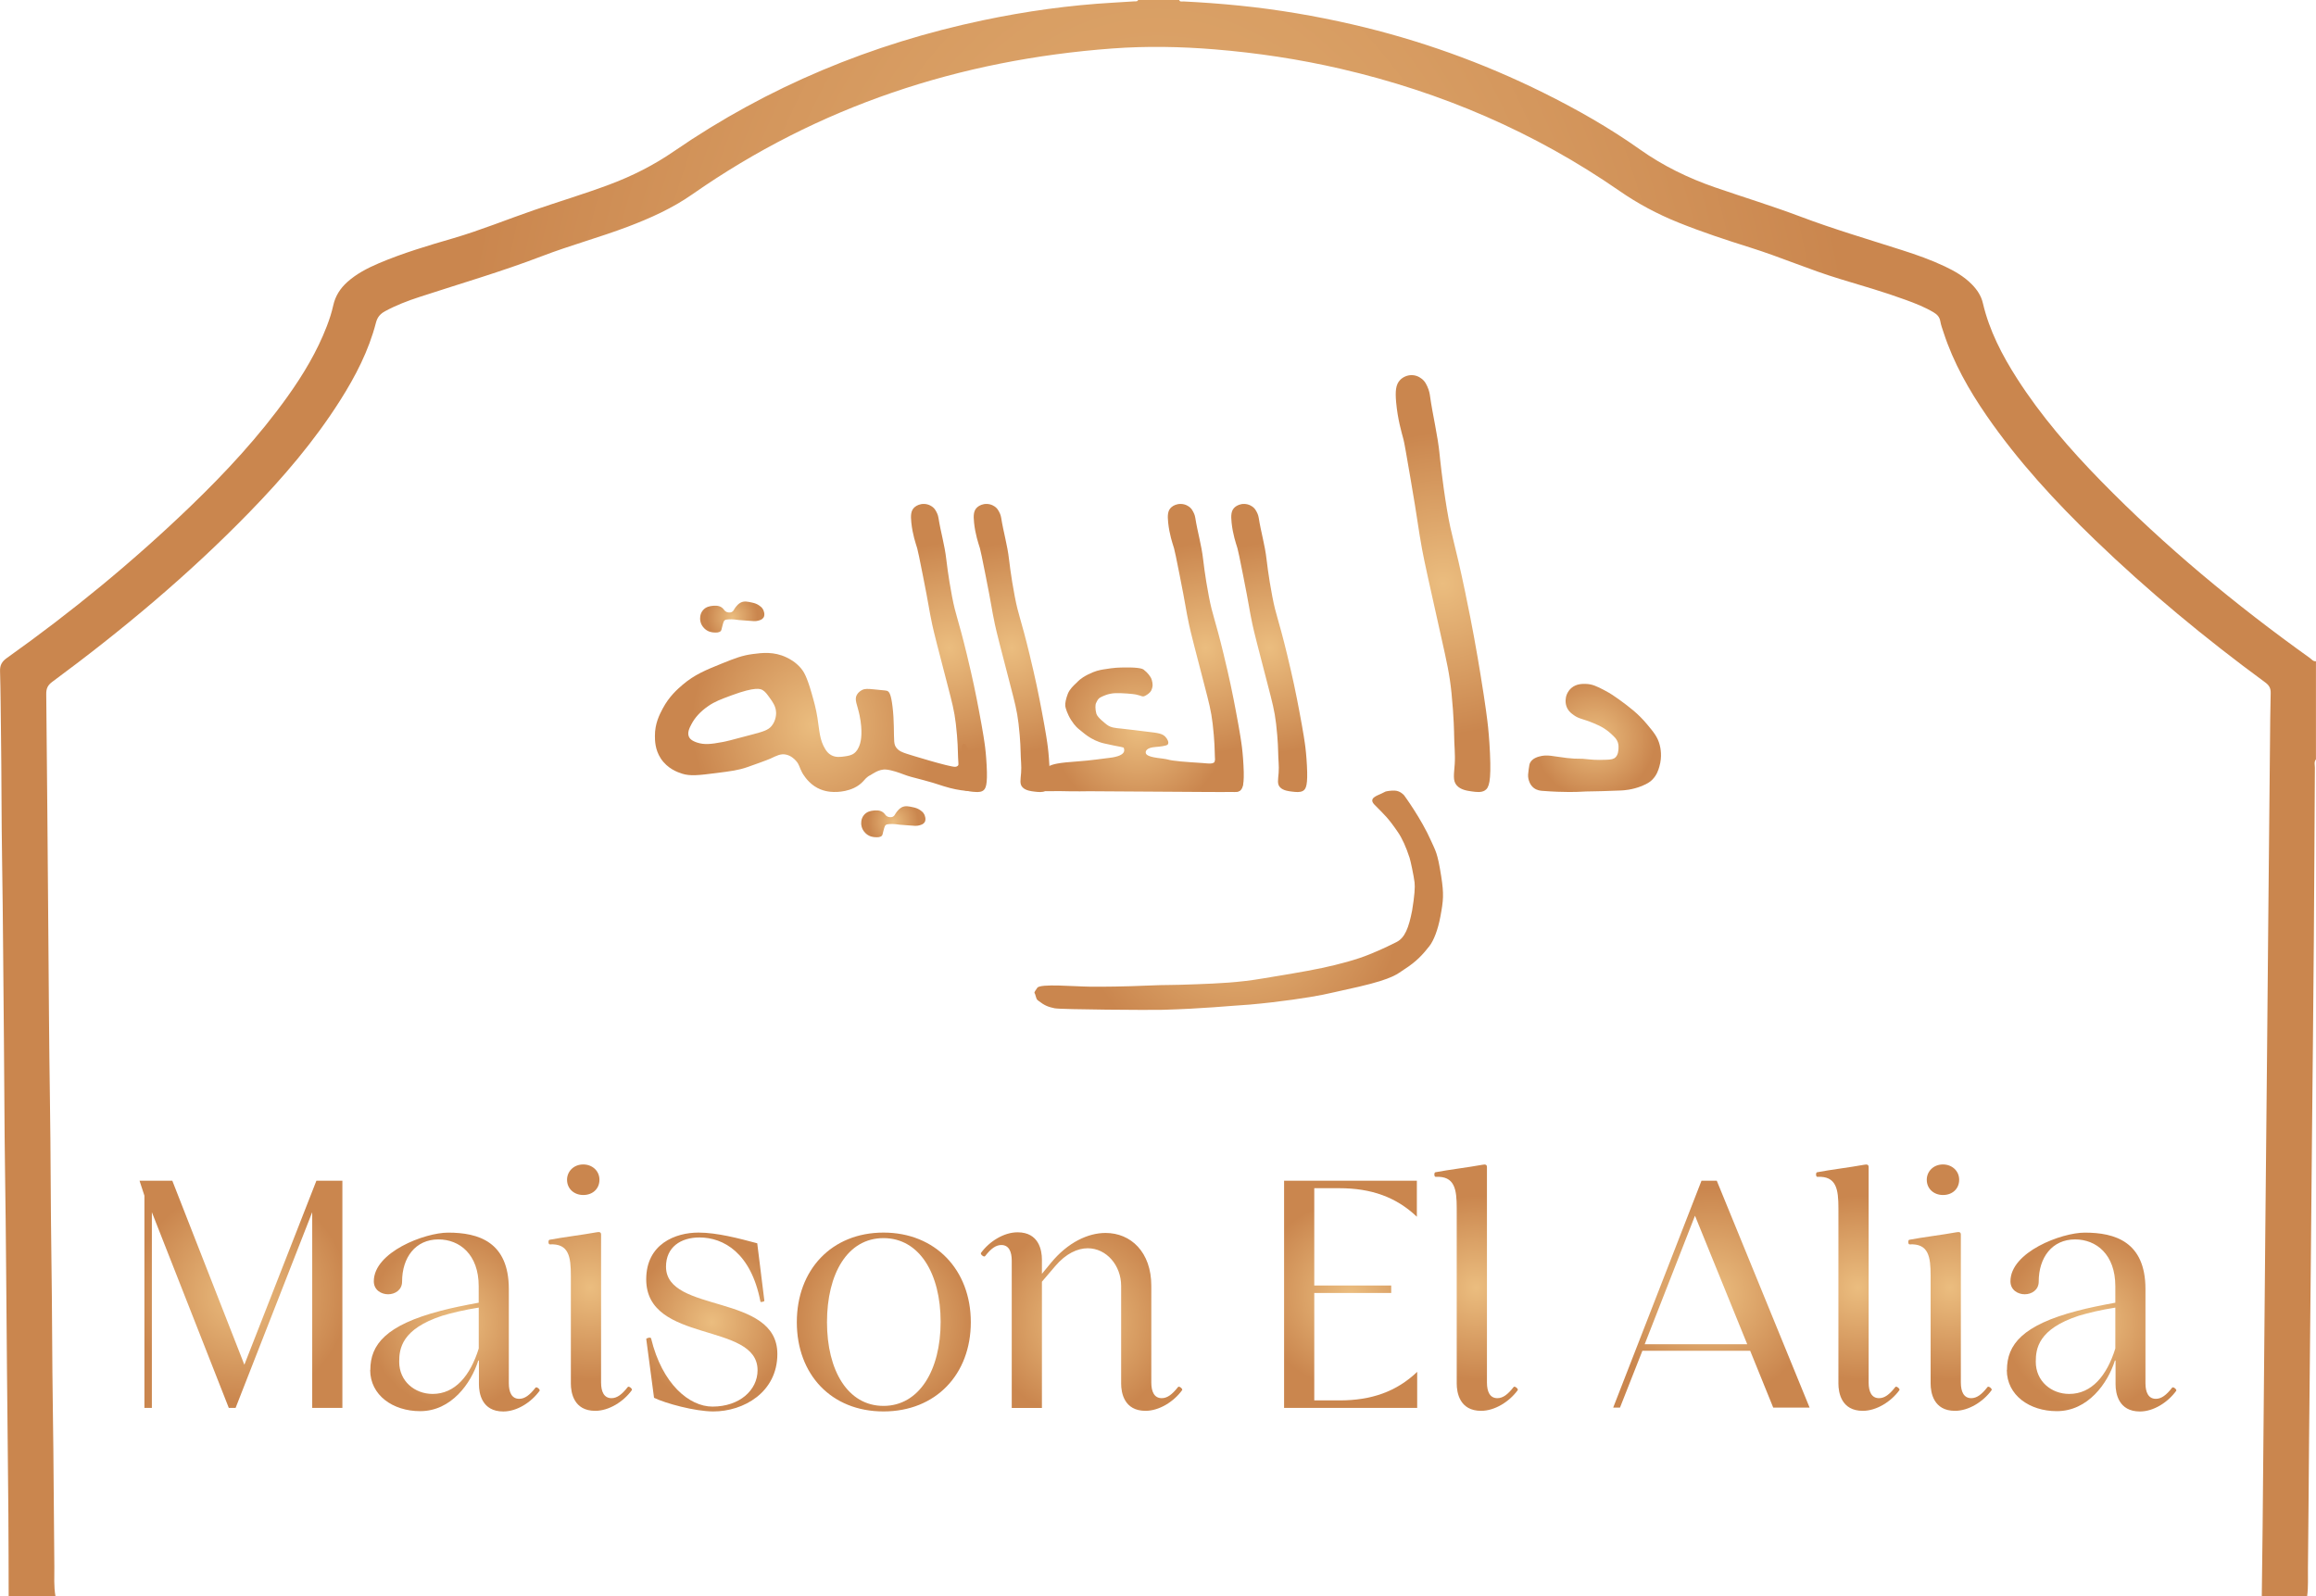 <svg xmlns="http://www.w3.org/2000/svg" xmlns:xlink="http://www.w3.org/1999/xlink" id="Layer_1" data-name="Layer 1" viewBox="0 0 497.31 342.76"><defs><style>      .cls-1 {        fill: url(#radial-gradient-10);      }      .cls-2 {        fill: url(#radial-gradient-9);      }      .cls-3 {        fill: url(#Dégradé_sans_nom_7);      }      .cls-4 {        fill: url(#Degradado_sin_nombre_69-5);      }      .cls-5 {        fill: url(#Degradado_sin_nombre_69-10);      }      .cls-6 {        fill: url(#Degradado_sin_nombre_69);      }      .cls-7 {        fill: url(#Degradado_sin_nombre_69-9);      }      .cls-8 {        fill: url(#radial-gradient-5);      }      .cls-9 {        fill: url(#radial-gradient);      }      .cls-10 {        fill: url(#radial-gradient-3);      }      .cls-11 {        fill: url(#Degradado_sin_nombre_69-11);      }      .cls-12 {        fill: url(#radial-gradient-11);      }      .cls-13 {        fill: url(#radial-gradient-8);      }      .cls-14 {        fill: url(#radial-gradient-2);      }      .cls-15 {        fill: url(#radial-gradient-4);      }      .cls-16 {        fill: url(#Degradado_sin_nombre_69-4);      }      .cls-17 {        fill: url(#radial-gradient-12);      }      .cls-18 {        fill: url(#Degradado_sin_nombre_69-3);      }      .cls-19 {        fill: url(#Degradado_sin_nombre_69-6);      }      .cls-20 {        fill: url(#Degradado_sin_nombre_69-2);      }      .cls-21 {        fill: url(#radial-gradient-6);      }      .cls-22 {        fill: url(#radial-gradient-7);      }      .cls-23 {        fill: url(#Degradado_sin_nombre_69-7);      }      .cls-24 {        fill: url(#Degradado_sin_nombre_69-8);      }    </style><radialGradient id="Degradado_sin_nombre_69" data-name="Degradado sin nombre 69" cx="342.4" cy="158.48" fx="342.4" fy="158.48" r="13.01" gradientUnits="userSpaceOnUse"><stop offset="0" stop-color="#ebbd7f"></stop><stop offset="1" stop-color="#ca864e"></stop></radialGradient><radialGradient id="Degradado_sin_nombre_69-2" data-name="Degradado sin nombre 69" cx="309.87" cy="125.32" fx="309.87" fy="125.32" r="32.46" xlink:href="#Degradado_sin_nombre_69"></radialGradient><radialGradient id="Degradado_sin_nombre_69-3" data-name="Degradado sin nombre 69" cx="272.53" cy="139.15" fx="272.53" fy="139.15" r="22.62" xlink:href="#Degradado_sin_nombre_69"></radialGradient><radialGradient id="Degradado_sin_nombre_69-4" data-name="Degradado sin nombre 69" cx="258.91" cy="139.15" fx="258.91" fy="139.15" r="22.62" xlink:href="#Degradado_sin_nombre_69"></radialGradient><radialGradient id="Degradado_sin_nombre_69-5" data-name="Degradado sin nombre 69" cx="217.23" cy="139.15" fx="217.23" fy="139.15" r="22.62" xlink:href="#Degradado_sin_nombre_69"></radialGradient><radialGradient id="Degradado_sin_nombre_69-6" data-name="Degradado sin nombre 69" cx="203.77" cy="139.15" fx="203.77" fy="139.15" r="22.62" xlink:href="#Degradado_sin_nombre_69"></radialGradient><radialGradient id="Degradado_sin_nombre_69-7" data-name="Degradado sin nombre 69" cx="266" cy="193.33" fx="266" fy="193.33" r="35.2" xlink:href="#Degradado_sin_nombre_69"></radialGradient><radialGradient id="Degradado_sin_nombre_69-8" data-name="Degradado sin nombre 69" cx="244.49" cy="156.71" fx="244.49" fy="156.71" r="18.42" xlink:href="#Degradado_sin_nombre_69"></radialGradient><radialGradient id="Degradado_sin_nombre_69-9" data-name="Degradado sin nombre 69" cx="191.81" cy="176.46" fx="191.81" fy="176.46" r="5.42" xlink:href="#Degradado_sin_nombre_69"></radialGradient><radialGradient id="Degradado_sin_nombre_69-10" data-name="Degradado sin nombre 69" cx="157.22" cy="132.49" fx="157.22" fy="132.49" r="5.42" xlink:href="#Degradado_sin_nombre_69"></radialGradient><radialGradient id="Degradado_sin_nombre_69-11" data-name="Degradado sin nombre 69" cx="174.52" cy="155.7" fx="174.52" fy="155.7" r="26.03" gradientTransform="translate(-1.52 -6.33) scale(1.01 1.04)" xlink:href="#Degradado_sin_nombre_69"></radialGradient><radialGradient id="D&#xE9;grad&#xE9;_sans_nom_7" data-name="D&#xE9;grad&#xE9; sans nom 7" cx="248.65" cy="171.38" fx="248.65" fy="171.38" r="316.01" gradientTransform="translate(162.96 420.03) rotate(-90) scale(1 .5)" gradientUnits="userSpaceOnUse"><stop offset="0" stop-color="#ebbd7f"></stop><stop offset="1" stop-color="#ca864e"></stop></radialGradient><radialGradient id="radial-gradient" cx="51.74" cy="277.95" fx="51.74" fy="277.95" r="23.12" gradientUnits="userSpaceOnUse"><stop offset="0" stop-color="#ebbd7f"></stop><stop offset="1" stop-color="#ca864e"></stop></radialGradient><radialGradient id="radial-gradient-2" cx="97.72" cy="283.91" fx="97.72" fy="283.91" r="18.71" xlink:href="#radial-gradient"></radialGradient><radialGradient id="radial-gradient-3" cx="126.75" cy="276.52" fx="126.75" fy="276.52" r="19.75" xlink:href="#radial-gradient"></radialGradient><radialGradient id="radial-gradient-4" cx="152.84" cy="283.91" fx="152.84" fy="283.91" r="16.84" xlink:href="#radial-gradient"></radialGradient><radialGradient id="radial-gradient-5" cx="189.78" cy="283.91" fx="189.78" fy="283.91" r="18.94" xlink:href="#radial-gradient"></radialGradient><radialGradient id="radial-gradient-6" cx="232.23" cy="283.8" fx="232.23" fy="283.8" r="20.43" xlink:href="#radial-gradient"></radialGradient><radialGradient id="radial-gradient-7" cx="290.01" fx="290.01" r="19.99" xlink:href="#radial-gradient"></radialGradient><radialGradient id="radial-gradient-8" cx="316.96" cy="276.52" fx="316.96" fy="276.52" r="19.74" xlink:href="#radial-gradient"></radialGradient><radialGradient id="radial-gradient-9" cx="367.48" cy="277.91" fx="367.48" fy="277.91" r="22.78" xlink:href="#radial-gradient"></radialGradient><radialGradient id="radial-gradient-10" cx="398.93" cy="276.52" fx="398.93" fy="276.52" r="19.74" xlink:href="#radial-gradient"></radialGradient><radialGradient id="radial-gradient-11" cx="418.73" cy="276.52" fx="418.73" fy="276.52" r="19.75" xlink:href="#radial-gradient"></radialGradient><radialGradient id="radial-gradient-12" cx="449.14" cy="283.91" fx="449.14" fy="283.91" r="18.71" xlink:href="#radial-gradient"></radialGradient></defs><g><path class="cls-6" d="M330.47,162.47c-1.13.33-1.62.81-1.87,1.25-.19.33-.24.7-.34,1.44-.13.97-.2,1.46-.07,2.06.06.27.28,1.31,1.15,1.99.67.52,1.42.59,1.74.62,4.91.4,8.05.21,8.05.21,2.4-.15,2.32-.01,8.87-.28.6-.02,2.45-.12,4.54-.96,1.37-.55,1.96-1.06,2.27-1.38.96-.97,1.29-2.05,1.51-2.82.63-2.16.23-4,.07-4.61-.44-1.71-1.28-2.72-2.68-4.4-1.98-2.39-3.92-3.81-6.05-5.37-.88-.64-1.87-1.32-3.16-1.99-1.54-.81-2.59-1.34-4.05-1.36-.68-.01-1.97-.03-3.03.88-.73.63-1.01,1.4-1.1,1.72-.06.22-.39,1.41.21,2.62.37.74.91,1.13,1.44,1.51,1.19.84,1.76.68,4.26,1.72,1.06.44,1.56.72,1.86.89.56.33,1.23.79,1.93,1.44.73.69,1.15,1.09,1.38,1.79.18.55.15,1.02.14,1.31-.03.46-.08,1.31-.62,1.86-.42.43-.98.51-1.99.55-2.25.1-3.58-.07-3.58-.07-2.61-.32-2.16,0-4.88-.31-3.04-.35-4.22-.82-5.99-.31Z"></path><path class="cls-20" d="M314.72,127.65c-2.53-12.12-2.99-12.08-4.03-18.31-1.03-6.2-1.55-11.6-1.55-11.6-.41-4.3-1.5-8.51-2.09-12.8-.03-.22-.14-1.05-.59-2-.2-.42-.41-.86-.83-1.29-.32-.32-1.17-1.06-2.44-1.09-1.04-.02-1.95.44-2.51,1-1.02,1.02-1.09,2.56-.89,4.83.34,3.68,1.13,6.31,1.57,7.96.19.7.63,3.26,1.51,8.39,1.66,9.63,1.59,10.29,2.49,15.22.45,2.47,1.67,7.95,4.12,18.9,1.18,5.28,1.79,7.94,2.2,11.97.53,5.27.56,8.94.56,8.94.01,2.11.27,4.23.13,6.33-.15,2.24-.45,3.52.41,4.54.83.98,2.28,1.18,3.17,1.31,1.09.15,2.1.29,2.89-.2.89-.56,1.38-1.85,1.1-7.98-.14-3.12-.39-5.44-.41-5.64-.14-1.31-.49-4.35-1.65-11.42-.36-2.2-.77-4.66-1.38-7.98-.48-2.63-1.04-5.49-1.79-9.08Z"></path><path class="cls-18" d="M276.43,140.76c-2.03-8.37-2.4-8.35-3.23-12.66-.83-4.29-1.24-8.02-1.24-8.02-.33-2.97-1.21-5.88-1.67-8.84-.02-.15-.11-.72-.48-1.38-.16-.29-.33-.59-.67-.89-.25-.22-.94-.73-1.96-.75-.83-.02-1.56.3-2.01.69-.82.7-.88,1.77-.71,3.34.27,2.54.91,4.36,1.26,5.5.15.48.5,2.25,1.21,5.8,1.33,6.65,1.28,7.11,2,10.52.36,1.71,1.34,5.49,3.31,13.06.95,3.65,1.44,5.49,1.77,8.27.43,3.64.45,6.18.45,6.18.01,1.46.22,2.92.1,4.38-.12,1.55-.36,2.43.33,3.14.67.68,1.83.82,2.54.9.88.1,1.69.2,2.32-.14.71-.38,1.11-1.28.88-5.51-.11-2.16-.31-3.76-.33-3.9-.11-.9-.4-3.01-1.33-7.89-.29-1.52-.61-3.22-1.1-5.51-.39-1.82-.84-3.8-1.44-6.27Z"></path><path class="cls-16" d="M262.81,140.76c-2.03-8.37-2.4-8.35-3.23-12.66-.83-4.29-1.24-8.02-1.24-8.02-.33-2.97-1.21-5.88-1.67-8.84-.02-.15-.11-.72-.48-1.38-.16-.29-.33-.59-.67-.89-.25-.22-.94-.73-1.96-.75-.83-.02-1.56.3-2.01.69-.82.7-.88,1.77-.71,3.34.27,2.54.91,4.36,1.26,5.5.15.48.5,2.25,1.21,5.8,1.33,6.65,1.28,7.11,2,10.52.36,1.71,1.34,5.49,3.31,13.06.95,3.65,1.44,5.49,1.77,8.27.43,3.64.45,6.18.45,6.18.01,1.46.22,2.92.1,4.38-.12,1.55-.36,2.43.33,3.14.67.68,1.83.82,2.54.9.88.1,1.69.2,2.32-.14.71-.38,1.11-1.28.88-5.51-.11-2.16-.31-3.76-.33-3.9-.11-.9-.4-3.01-1.33-7.89-.29-1.52-.61-3.22-1.1-5.51-.39-1.82-.84-3.8-1.44-6.27Z"></path><path class="cls-4" d="M221.13,140.76c-2.03-8.37-2.4-8.35-3.23-12.66-.83-4.29-1.24-8.02-1.24-8.02-.33-2.97-1.21-5.88-1.67-8.84-.02-.15-.11-.72-.48-1.38-.16-.29-.33-.59-.67-.89-.25-.22-.94-.73-1.96-.75-.83-.02-1.56.3-2.01.69-.82.7-.88,1.77-.71,3.34.27,2.54.91,4.36,1.26,5.5.15.48.5,2.25,1.21,5.8,1.33,6.65,1.28,7.11,2,10.52.36,1.71,1.34,5.49,3.31,13.06.95,3.65,1.44,5.49,1.77,8.27.43,3.64.45,6.18.45,6.18.01,1.46.22,2.92.1,4.38-.12,1.55-.36,2.43.33,3.14.67.68,1.83.82,2.54.9.88.1,1.69.2,2.32-.14.71-.38,1.11-1.28.88-5.51-.11-2.16-.31-3.76-.33-3.9-.11-.9-.4-3.01-1.33-7.89-.29-1.52-.61-3.22-1.1-5.51-.39-1.82-.84-3.8-1.44-6.27Z"></path><path class="cls-19" d="M207.66,140.76c-2.03-8.37-2.4-8.35-3.23-12.66-.83-4.29-1.24-8.02-1.24-8.02-.33-2.97-1.21-5.88-1.67-8.84-.02-.15-.11-.72-.48-1.38-.16-.29-.33-.59-.67-.89-.25-.22-.94-.73-1.96-.75-.83-.02-1.56.3-2.01.69-.82.7-.88,1.77-.71,3.34.27,2.54.91,4.36,1.26,5.5.15.48.5,2.25,1.21,5.8,1.33,6.65,1.28,7.11,2,10.52.36,1.71,1.34,5.49,3.31,13.06.95,3.65,1.44,5.49,1.77,8.27.43,3.64.45,6.18.45,6.18.01,1.46.22,2.92.1,4.38-.12,1.55-.36,2.43.33,3.14.67.68,1.83.82,2.54.9.88.1,1.69.2,2.32-.14.71-.38,1.11-1.28.88-5.51-.11-2.16-.31-3.76-.33-3.9-.11-.9-.4-3.01-1.33-7.89-.29-1.52-.61-3.22-1.1-5.51-.39-1.82-.84-3.8-1.44-6.27Z"></path><path class="cls-23" d="M226.55,216.54c1.24.26,20.5.4,23.08.32,9.03-.26,13.79-.81,18.71-1.12,6.3-.55,12.91-1.54,15.75-2.13,0,0,3.44-.73,7.61-1.69,7.67-1.77,8.45-2.86,9.87-3.77,2.59-1.65,3.94-3.16,5.34-4.94.96-1.21,1.86-3.57,2.38-6.36.66-3.51.78-4.83.17-8.71-.8-5.11-1.22-5.41-2.14-7.5-2.09-4.77-5.83-9.87-5.83-9.86,0,0-.79-.94-1.96-.99-.99-.04-1.76.13-2.02.2-.84.21,0,0,0,0l-.87.43c-.95.47-2.89.98-1.48,2.41,2.14,2.18,2.86,2.73,5.02,5.89q1.35,1.97,2.5,5.5c.21.64.89,3.82,1.07,5.28.12.96,0,2.89-.53,6.06-.72,3.67-1.54,5.82-3.31,6.73-1.18.6-2.89,1.45-5.76,2.63-2.83,1.17-6.75,2.21-10.3,2.96-3.98.84-8.47,1.53-12.52,2.22-5.6.95-9.68,1.08-14.4,1.27-6.05.24-6.06.09-10.35.28-5.13.23-9.95.27-12.25.25-3.76-.04-10.92-.71-11.59.23-.89,1.25-.58,1.02-.48,1.34.38,1.22.28,1.1.77,1.49,1.32,1.02,2.09,1.29,3.51,1.59Z"></path><path class="cls-24" d="M245.6,143.81c-.26-.19-1.05-.5-3.85-.47-1.57.02-2.27,0-4.81.42-.85.14-1.8.32-3.35,1.11-1.64.83-2.15,1.5-2.36,1.7-.72.66-1.55,1.45-1.93,2.41-.39,1.01-.63,2.04-.55,2.68.05.37.43,1.67,1.24,2.96.81,1.28,1.54,1.88,1.79,2.06.67.48,2.37,2.29,5.3,2.97,3.52.82,4.25.74,4.25,1.03,0,.16.84,1.61-3.08,2.07-1.64.19-4.16.58-6.81.76-4.17.28-5.41.61-6.19,1.03-2.38,1.3-4.49,4.42-1.94,5.33.29.1,3.76.01,4.06.02,3.81.1,6.12.03,6.53.03,19.21.14,25.14.16,25.14.16,1.91,0,4.51.03,5.35,0,.1,0,1.57.04,1.86-.28,2.75-3.05-4.57-6.62-5.37-6.56-.17.01,0,0,0,0h0c.03,1.03-1.51.69-2.72.62-1.65-.1-3.36-.23-4.64-.34-1.37-.12-2.32-.28-2.75-.41-.39-.12-2-.32-2.2-.34-2.48-.34-2.53-.9-2.55-1.17-.02-.25.1-1.05,2.14-1.19.71-.05,2.36-.21,2.6-.54.31-.43-.09-1.2-.55-1.67-.64-.65-1.48-.8-3.92-1.07-1.84-.21-3.66-.48-5.5-.66-1.34-.13-2.27-.2-3.1-.83-.22-.17-2.05-1.55-2.27-2.37-.26-.96-.25-1.92-.07-2.27.21-.39.34-.96,1.1-1.31.3-.14,1.44-.77,3.03-.83,1.53-.05,3.83.16,4.4.28,1.43.29,1.38.64,2.1.24.99-.54,1.2-1.03,1.27-1.2.38-.88.25-1.48.07-2.16-.2-.74-.97-1.62-1.72-2.19Z"></path><path class="cls-7" d="M198.52,176.6c-.26.41-.7.53-1.13.65-.6.16-1,.11-2.33,0-1.77-.15-1.44-.09-1.84-.14-.58-.08-1.31-.21-2.26-.14-.41.03-.61.07-.78.22-.15.13-.25.31-.5,1.3-.19.74-.18.81-.28.94-.34.41-.98.38-1.41.36-.37-.02-1.21-.06-1.98-.72-.2-.17-.91-.79-1.06-1.88-.04-.28-.14-1.32.57-2.17.64-.77,1.51-.88,1.98-.94.4-.05,1.45-.19,2.19.43.41.34.44.67.92.87.08.03.63.25,1.13,0,.4-.2.41-.53.85-1.08.16-.2.53-.67,1.06-.94.74-.37,1.5-.2,2.4,0,.46.1.95.22,1.49.58.29.2.67.45.92.94.05.1.51,1.04.07,1.73Z"></path><path class="cls-5" d="M163.93,132.64c-.26.41-.7.53-1.13.65-.6.16-1,.11-2.33,0-1.77-.15-1.44-.09-1.84-.14-.58-.08-1.31-.21-2.26-.14-.41.03-.61.07-.78.22-.15.13-.25.31-.5,1.3-.19.74-.18.81-.28.94-.34.41-.98.38-1.41.36-.37-.02-1.21-.06-1.98-.72-.2-.17-.91-.79-1.06-1.88-.04-.28-.14-1.32.57-2.17.64-.77,1.51-.88,1.98-.94.4-.05,1.45-.19,2.19.43.41.34.44.67.92.87.08.03.63.25,1.13,0,.4-.2.41-.53.85-1.08.16-.2.53-.67,1.06-.94.74-.37,1.5-.2,2.4,0,.46.1.95.22,1.49.58.29.2.67.45.92.94.05.1.51,1.04.07,1.73Z"></path><path class="cls-11" d="M165.52,162.88s-.85.39-5.01,1.85c-1.94.68-3.52.88-6.67,1.28-3.74.48-5.65.7-7.37.14-.94-.3-3.14-1.06-4.59-3.28-1.24-1.91-1.25-3.87-1.25-4.85-.01-2.63.98-4.55,1.67-5.85,1.4-2.63,3.17-4.17,4.31-5.14,2.58-2.19,4.95-3.14,8.48-4.57,2.72-1.09,4.25-1.7,6.54-2,2.03-.27,4.55-.57,7.23.71.62.29,1.99.97,3.2,2.43.49.6,1.17,1.59,2.22,5.28.54,1.89.93,3.27,1.25,5.28.43,2.69.44,4.73,1.67,6.71.27.44.64.94,1.25,1.28,1,.57,2.06.41,2.92.29.79-.12,1.45-.21,2.09-.71.4-.32.89-.87,1.25-2.14.15-.52.58-2.49-.14-5.99-.47-2.28-1.19-3.34-.56-4.42.34-.58.91-.9,1.11-1,.61-.31,1.25-.26,2.5-.14,2.75.25,2.86.27,3.06.43.31.25.66.7.97,3.28.2,1.62.25,3.02.28,4.28.07,3.13-.04,3.8.56,4.57.55.71,1.3.97,2.22,1.28.65.22,9.2,2.85,10.4,2.8q1.36-.05,1.36-3.6c0-2.4,1.28-1.24,1.59.51.23,1.28.7,2.81.72,3.48.02,1,.35,4.85.35,4.85,0,0-2.8.1-6.47-1.07-2.26-.72-2.61-.85-4.17-1.26-2.78-.72-3.37-.87-4.46-1.28-.92-.35-2.44-.91-3.73-1.04-1.57-.17-3.1,1.05-3.37,1.18-.84.39-1.2.94-1.67,1.43-2.19,2.3-5.79,2.22-6.27,2.2-.7-.02-2.44-.11-4.13-1.26-1.61-1.09-2.49-2.67-2.61-2.89-.63-1.15-.57-1.72-1.36-2.58-.25-.27-.99-1.05-2.08-1.29-1.18-.26-2.1.26-3.3.82ZM163.76,148.2c-.47-.28-1.57-.75-6.6,1.1-2.43.9-3.68,1.36-5.09,2.34-1.78,1.23-2.87,2.52-3.58,3.85-.44.82-.96,1.85-.55,2.75.16.35.54.84,1.79,1.24,1.46.46,2.8.38,5.5-.14.68-.13,1.27-.25,6.47-1.65,2.16-.58,3.25-.89,3.99-1.79,1-1.22.97-2.69.96-2.89-.05-1.31-.71-2.23-1.38-3.16-.58-.8-.93-1.3-1.51-1.65Z"></path></g><path class="cls-3" d="M253.19,0c.2.47.62.29.95.31,4.03.2,8.04.49,12.05.9,8.18.83,16.27,2.2,24.28,4.05,14.23,3.29,27.89,8.18,40.97,14.67,7.18,3.57,14.15,7.52,20.69,12.16,5.01,3.55,10.43,6.18,16.2,8.17,6.08,2.1,12.24,3.98,18.26,6.25,7.2,2.72,14.58,4.88,21.9,7.23,3.09.99,6.15,2.07,9.09,3.46,2.14,1.01,4.18,2.18,5.85,3.89,1.12,1.14,1.99,2.44,2.35,4.01,1.38,5.89,4.12,11.17,7.35,16.21,5.14,8.01,11.34,15.17,17.98,21.96,13.76,14.08,28.87,26.58,44.87,38.03.4.29.72.78,1.32.71v21.05c-.45.55-.23,1.21-.23,1.81-.08,12.25-.12,24.5-.22,36.75-.11,14.45-.27,28.89-.41,43.34-.07,7.64-.14,15.28-.21,22.92-.14,14.24-.28,28.47-.42,42.71-.08,8.74-.12,17.48-.23,26.22-.03,1.98.1,3.98-.17,5.96h-9.74c.06-4.97.13-9.94.18-14.92.11-11.67.21-23.34.32-35.02.09-9.63.17-19.26.26-28.89.12-12.56.25-25.12.37-37.69.09-9.47.17-18.95.26-28.42.12-12.67.25-25.33.37-38,.04-3.66.05-7.33.15-10.99.03-1.07-.35-1.69-1.2-2.31-12.84-9.43-25.1-19.57-36.57-30.63-8.49-8.19-16.47-16.84-23.19-26.58-3.85-5.58-7.17-11.44-9.28-17.92-.26-.79-.56-1.59-.7-2.41-.16-.93-.69-1.47-1.45-1.92-1.9-1.13-3.94-1.93-6.01-2.68-4.62-1.69-9.35-3.05-14.05-4.47-6.52-1.97-12.76-4.7-19.25-6.74-5.24-1.65-10.46-3.36-15.55-5.42-4.43-1.79-8.62-4.01-12.55-6.74-18.24-12.64-38.27-21.24-59.86-26.24-8.93-2.07-17.97-3.43-27.11-4.18-7.32-.6-14.63-.73-21.96-.19-32.84,2.44-63.08,12.39-90.2,31.33-4.28,2.99-9,5.11-13.85,6.95-6.07,2.3-12.35,3.99-18.4,6.31-8.66,3.32-17.54,5.9-26.34,8.78-2.54.83-5.03,1.78-7.38,3.06-1.01.55-1.64,1.25-1.95,2.45-1.56,6.04-4.4,11.52-7.72,16.75-5.55,8.75-12.26,16.57-19.46,23.97-13.03,13.4-27.32,25.33-42.33,36.42-.96.71-1.3,1.42-1.29,2.59.18,17.12.31,34.23.45,51.35.1,11.88.16,23.76.34,35.65.18,11.41.15,22.82.32,34.23.17,10.83.14,21.67.31,32.5.18,11.25.19,22.51.32,33.76.02,2.08-.14,4.18.24,6.25H1.86c-.02-5.81-.01-11.62-.06-17.43-.08-10.31-.21-20.62-.3-30.93-.14-14.34-.2-28.68-.42-43.03-.14-9.42-.14-18.84-.24-28.26-.14-12.77-.18-25.54-.39-38.31-.15-9.16-.11-18.32-.24-27.48-.06-4.4-.07-8.79-.2-13.19-.04-1.3.41-2.07,1.46-2.82,13.93-9.9,27.11-20.72,39.43-32.58,7.59-7.31,14.74-15.02,20.88-23.62,3.35-4.7,6.31-9.63,8.39-15.04.57-1.47,1.05-2.96,1.39-4.49.45-2.03,1.5-3.65,3.02-5.02,1.98-1.77,4.3-2.97,6.71-4,5.21-2.22,10.63-3.82,16.05-5.4,5.88-1.72,11.55-4.05,17.33-6.04,5.39-1.85,10.85-3.49,16.2-5.49,4.92-1.84,9.55-4.18,13.9-7.18,20.19-13.87,42.38-23.06,66.32-28.1,9.23-1.94,18.54-3.24,27.96-3.78,1.52-.09,3.03-.18,4.54-.28.29-.02.65.09.8-.31h8.8Z"></path><g><path class="cls-9" d="M67.04,260.32l-16.45,42.03h-1.46l-16.52-42.03v42.03h-1.6v-45.58l-1.05-3.21h7.04l15.47,39.52,15.47-39.52h5.58v48.79h-6.48v-42.03Z"></path><path class="cls-14" d="M79.52,294.19c0-5.44,3.35-9.62,15.12-12.69,2.37-.63,5.09-1.18,8.15-1.74v-3.55c0-6.83-4.11-10.04-8.64-10.04-4.95,0-7.81,3.9-7.81,9.06,0,1.81-1.53,2.72-3,2.72s-3.07-.91-3.07-2.79c0-6.27,10.94-10.45,15.96-10.45,6.48,0,13.03,1.95,13.03,12.13v20.21c0,1.95.63,3.35,2.23,3.35,1.18,0,2.23-.77,3.48-2.37.21-.35,1.05.35.91.63-1.81,2.51-4.88,4.46-7.81,4.46-4.6,0-5.23-3.9-5.23-5.85v-5.09h-.14c-1.53,4.88-5.78,10.87-12.48,10.87-5.85,0-10.73-3.42-10.73-8.85ZM102.8,289.59v-8.78c-3.14.49-5.72,1.12-7.81,1.74-8.78,2.86-9.27,7.11-9.27,9.9,0,4.18,3.35,6.9,7.18,6.9,4.81,0,8.08-3.9,9.9-9.76Z"></path><path class="cls-10" d="M129.07,296.91c0,1.95.63,3.35,2.23,3.35,1.18,0,2.23-.77,3.48-2.37.21-.35,1.05.35.91.63-1.81,2.51-4.95,4.46-7.88,4.46-4.6,0-5.23-3.9-5.23-5.85v-23.14c0-4.11-.42-6.97-4.53-6.76-.35,0-.35-.91-.07-.98,2.93-.56,7.04-1.05,10.04-1.6.7-.14,1.05-.07,1.05.49v31.78ZM121.76,253.35c0-1.74,1.39-3.28,3.48-3.28,1.95,0,3.48,1.39,3.48,3.28s-1.39,3.28-3.48,3.28c-1.95,0-3.48-1.32-3.48-3.28Z"></path><path class="cls-15" d="M138.76,287.57c0-.21.98-.49,1.05-.14,2.37,9.83,8.22,14.64,13.17,14.64,5.85,0,9.69-3.55,9.69-7.81,0-10.45-23.91-5.65-23.91-19.52,0-7.6,6.27-10.04,11.22-10.04,3.97,0,8.71,1.25,12.62,2.3l1.53,12.34c0,.21-.84.35-.84.21-2.02-10.52-7.95-13.8-13.1-13.8-4.04,0-7.18,2.09-7.18,6.27,0,10.11,23.91,5.65,23.91,18.75,0,8.29-7.32,12.34-13.73,12.34-3.97,0-10.32-1.74-12.75-2.93l-1.67-12.61Z"></path><path class="cls-8" d="M171.1,283.94c0-11.22,7.46-19.24,18.61-19.24s18.75,8.02,18.75,19.24-7.53,19.17-18.75,19.17-18.61-7.95-18.61-19.17ZM201.98,283.87c0-10.32-4.53-17.98-12.27-17.98s-12.13,7.67-12.13,18.05,4.46,17.98,12.13,17.98,12.27-7.67,12.27-18.05Z"></path><path class="cls-21" d="M210.62,269.1c1.81-2.51,4.95-4.46,7.88-4.46,4.6,0,5.23,3.9,5.23,5.85v3.07l1.95-2.37c3.62-4.39,7.95-6.41,11.71-6.41,5.44,0,9.83,4.11,9.83,11.36v20.77c0,1.95.63,3.35,2.23,3.35,1.19,0,2.23-.77,3.49-2.37.21-.35,1.05.35.91.63-1.81,2.51-4.95,4.46-7.88,4.46-4.6,0-5.23-3.9-5.23-5.85v-20.98c0-4.39-3.14-8.08-7.18-8.08-2.16,0-4.67,1.12-6.97,3.83l-2.86,3.35v27.11h-6.48v-31.64c0-1.95-.63-3.35-2.23-3.35-1.18,0-2.23.77-3.48,2.37-.21.35-1.05-.35-.91-.63Z"></path><path class="cls-22" d="M282.21,255.16v20.91h16.52v1.6h-16.52v23.07h5.44c6.83,0,12.2-1.88,16.66-6.13v7.74h-28.58v-48.79h28.51v7.74c-4.46-4.25-9.83-6.13-16.66-6.13h-5.37Z"></path><path class="cls-13" d="M319.29,296.91c0,1.95.63,3.35,2.23,3.35,1.19,0,2.23-.77,3.48-2.37.21-.35,1.05.35.91.63-1.81,2.51-4.95,4.46-7.88,4.46-4.6,0-5.23-3.9-5.23-5.85v-37.64c0-4.11-.42-6.97-4.53-6.76-.35,0-.35-.91-.07-.98,2.93-.56,7.04-1.05,10.04-1.6.7-.14,1.05-.07,1.05.49v46.28Z"></path><path class="cls-2" d="M365.36,253.56h3.28l19.93,48.72h-7.81l-4.95-12.2h-23.14l-4.81,12.2h-1.46l18.96-48.72ZM353.16,288.68h22.02l-11.22-27.6-10.8,27.6Z"></path><path class="cls-1" d="M401.25,296.91c0,1.95.63,3.35,2.23,3.35,1.19,0,2.23-.77,3.48-2.37.21-.35,1.05.35.91.63-1.81,2.51-4.95,4.46-7.88,4.46-4.6,0-5.23-3.9-5.23-5.85v-37.64c0-4.11-.42-6.97-4.53-6.76-.35,0-.35-.91-.07-.98,2.93-.56,7.04-1.05,10.04-1.6.7-.14,1.05-.07,1.05.49v46.28Z"></path><path class="cls-12" d="M421.05,296.91c0,1.95.63,3.35,2.23,3.35,1.18,0,2.23-.77,3.48-2.37.21-.35,1.05.35.91.63-1.81,2.51-4.95,4.46-7.88,4.46-4.6,0-5.23-3.9-5.23-5.85v-23.14c0-4.11-.42-6.97-4.53-6.76-.35,0-.35-.91-.07-.98,2.93-.56,7.04-1.05,10.04-1.6.7-.14,1.05-.07,1.05.49v31.78ZM413.73,253.35c0-1.74,1.39-3.28,3.48-3.28,1.95,0,3.48,1.39,3.48,3.28s-1.39,3.28-3.48,3.28c-1.95,0-3.48-1.32-3.48-3.28Z"></path><path class="cls-17" d="M430.95,294.19c0-5.44,3.35-9.62,15.12-12.69,2.37-.63,5.09-1.18,8.15-1.74v-3.55c0-6.83-4.11-10.04-8.64-10.04-4.95,0-7.81,3.9-7.81,9.06,0,1.81-1.53,2.72-3,2.72s-3.07-.91-3.07-2.79c0-6.27,10.94-10.45,15.96-10.45,6.48,0,13.03,1.95,13.03,12.13v20.21c0,1.95.63,3.35,2.23,3.35,1.18,0,2.23-.77,3.48-2.37.21-.35,1.05.35.91.63-1.81,2.51-4.88,4.46-7.81,4.46-4.6,0-5.23-3.9-5.23-5.85v-5.09h-.14c-1.53,4.88-5.78,10.87-12.48,10.87-5.85,0-10.73-3.42-10.73-8.85ZM454.22,289.59v-8.78c-3.14.49-5.71,1.12-7.81,1.74-8.78,2.86-9.27,7.11-9.27,9.9,0,4.18,3.35,6.9,7.18,6.9,4.81,0,8.08-3.9,9.9-9.76Z"></path></g></svg>
